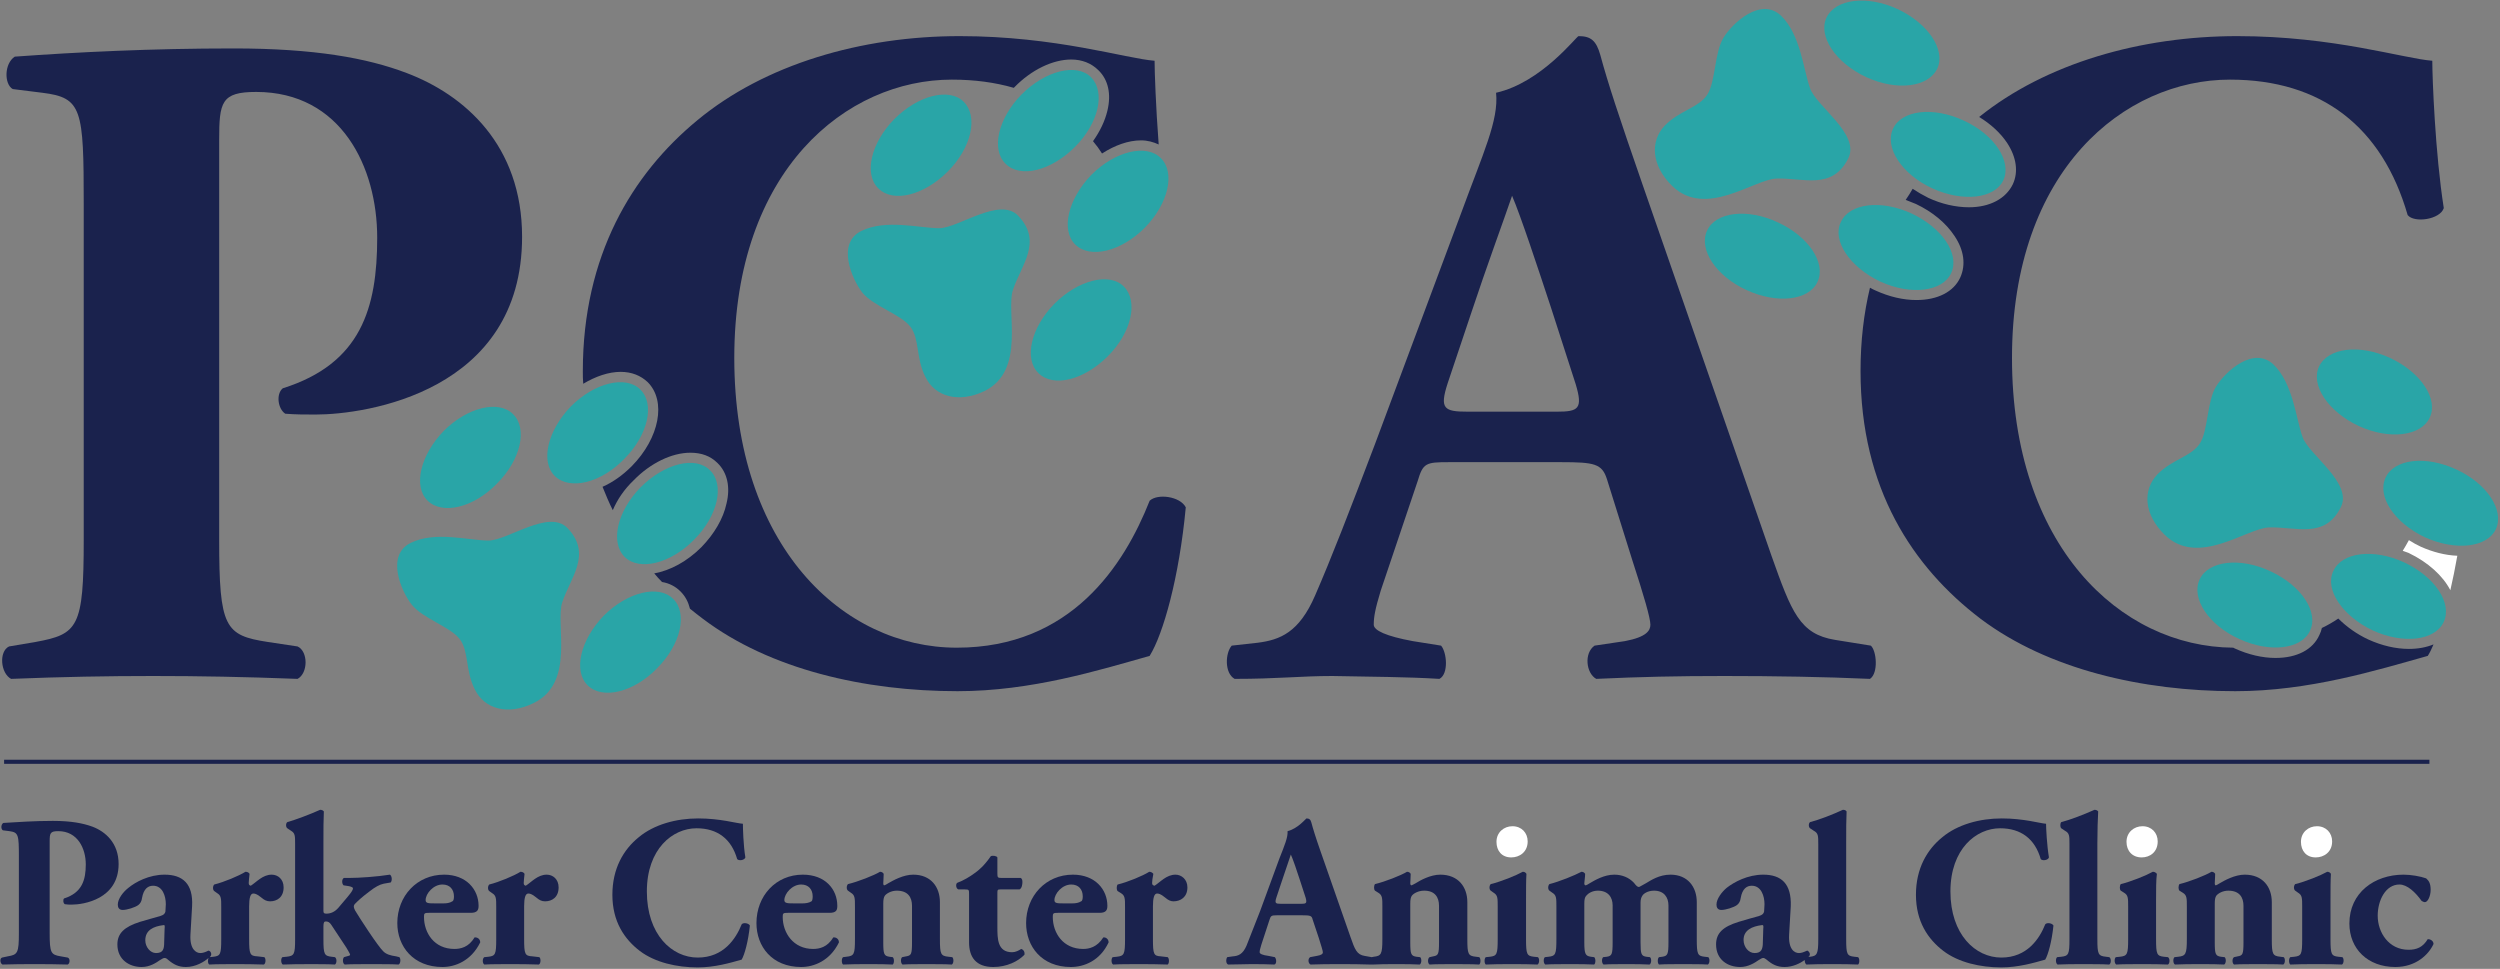 <svg width="2441" height="946" viewBox="0 0 2441 946" fill="none" xmlns="http://www.w3.org/2000/svg">
<rect x="0" y="0" width="2441" height="946" fill="#808080" stroke="none"/>
<g clip-path="url(#clip0_7_56)">
<path d="M4.008 743.806H2372.08" stroke="#1A224D" stroke-width="4" stroke-miterlimit="10"/>
<path d="M997.084 926.551C994.679 928.154 991.473 929.757 988.267 929.757C973.84 929.757 973.84 916.532 973.84 904.91V873.25C973.84 868.842 973.84 868.441 976.645 868.441H995.481C997.885 867.239 998.286 863.231 998.286 861.228C998.286 859.224 997.885 858.021 996.683 857.22H977.848C974.241 857.22 973.84 856.819 973.84 852.812V837.182C973.039 835.579 969.031 835.178 967.428 835.98C961.016 845.197 955.806 849.606 951.798 852.411C946.989 856.018 940.978 859.625 934.566 862.029C932.963 863.231 933.364 867.64 935.768 868.441H942.18C946.188 868.441 946.188 868.842 946.188 873.25V920.139C946.188 934.165 952.6 944.184 969.832 944.184C983.057 944.184 994.279 938.574 1000.29 932.162C1000.69 929.356 999.489 927.352 997.084 926.551Z" fill="#1A224D"/>
<path d="M926.15 934.166C918.536 933.364 917.734 931.761 917.734 916.933V880.865C917.734 866.037 908.918 854.014 891.685 854.014C882.067 854.014 872.048 859.625 867.239 862.43C866.036 863.232 864.033 864.434 863.231 864.434C862.83 864.434 862.43 863.632 862.43 862.43C862.43 861.228 862.83 856.018 862.83 853.213C862.029 851.877 860.827 851.209 859.224 851.209C853.212 854.816 837.983 860.827 827.965 863.232C826.362 864.835 826.362 868.442 827.965 869.644L830.77 871.648C834.777 874.052 834.777 876.857 834.777 885.273V916.933C834.777 931.761 833.976 933.364 826.361 934.166L823.155 934.567C821.552 935.769 821.552 940.578 823.155 941.78C830.77 941.379 839.186 941.379 848.002 941.379C858.422 941.379 864.834 941.379 871.647 941.78C873.25 940.578 873.25 935.769 871.647 934.567L868.441 934.166C863.231 933.364 862.43 931.761 862.43 920.139V882.468C862.43 878.46 862.83 876.056 864.033 874.453C865.636 872.449 870.044 869.644 875.655 869.644C886.475 869.644 890.483 876.056 890.483 884.472V920.139C890.483 931.761 889.681 932.964 884.872 933.765L880.865 934.567C879.261 935.769 879.261 940.578 881.265 941.78C887.277 941.379 895.693 941.379 904.108 941.379C914.127 941.379 922.944 941.379 929.356 941.78C931.36 940.578 931.36 935.769 929.757 934.567L926.15 934.166Z" fill="#1A224D"/>
<path d="M605.945 363.086C616.765 363.086 625.582 366.693 632.395 373.105C650.83 391.54 644.017 427.608 616.765 455.26C607.949 464.077 598.33 470.89 588.312 475.298C591.518 483.313 594.724 490.928 598.33 498.141C602.739 487.722 609.552 477.703 618.769 468.886C635.2 452.054 656.04 442.035 674.074 442.035C684.894 442.035 693.711 445.241 700.524 452.054C710.142 461.272 713.348 475.699 709.34 491.729C706.134 506.557 697.318 521.385 684.894 534.209C670.868 548.236 654.436 557.053 638.807 559.858C641.211 562.797 643.75 565.602 646.421 568.274C653.635 569.476 659.646 572.682 664.455 577.491C669.265 582.3 672.07 587.911 673.673 594.323C677.948 597.796 682.222 601.136 686.497 604.342C751.821 653.635 844.396 674.875 934.967 674.875C1007.1 674.875 1072.83 654.437 1122.52 640.41C1135.75 619.17 1151.38 563.865 1157.79 495.336C1152.18 484.516 1130.14 481.71 1122.52 488.924C1097.67 551.843 1045.98 632.395 934.165 632.395C823.155 632.395 716.955 533.408 716.955 349.46C716.955 165.513 826.762 77.747 929.356 77.747C951.264 77.747 971.436 80.419 989.87 85.762C990.138 85.495 990.405 85.228 990.672 84.96C1007.1 68.129 1027.94 58.11 1045.98 58.11C1056.4 58.11 1065.61 61.717 1072.43 68.529C1082.04 77.747 1085.25 91.773 1081.24 108.204C1078.84 118.223 1074.03 128.242 1067.22 137.86C1070.42 141.601 1073.36 145.608 1076.03 149.883C1088.46 141.868 1101.68 137.059 1114.11 137.059C1120.52 137.059 1126.13 138.662 1131.34 141.067C1128.53 103.796 1127.33 69.732 1127.33 59.312C1099.68 57.308 1031.15 35.267 936.97 35.267C840.789 35.267 746.611 62.919 680.886 117.422C617.166 169.921 569.075 249.672 569.075 362.285C569.075 366.693 569.075 370.7 569.476 374.708C581.499 367.494 594.323 363.086 605.945 363.086Z" fill="#1A224D"/>
<path fill-rule="evenodd" clip-rule="evenodd" d="M276.923 866.438C276.923 876.056 270.511 880.064 263.698 880.064C260.492 880.064 258.088 878.861 255.283 876.457C250.473 872.449 248.47 872.449 247.267 872.449C244.462 872.449 243.26 876.857 243.26 884.873V916.933C243.26 931.761 244.061 933.364 251.275 933.765L258.088 934.567C259.691 935.769 259.691 940.578 257.687 941.78C247.668 941.379 239.252 941.379 229.233 941.379C220.817 941.379 211.199 941.379 204.386 941.78C202.783 940.979 202.783 937.372 203.585 935.368C199.577 938.975 191.161 944.185 181.543 944.185C174.33 944.185 169.52 941.78 163.91 936.971C162.708 935.769 161.505 935.368 160.704 935.368C159.502 935.368 158.299 936.17 156.295 937.372C152.288 940.177 146.277 944.185 138.261 944.185C126.239 944.185 114.617 936.971 114.617 922.143C114.617 911.323 121.43 904.911 136.658 900.101C144.673 897.697 150.685 896.094 156.295 894.491C160.303 893.289 161.105 891.686 161.505 890.082C161.505 887.678 161.906 885.674 161.906 882.869C161.906 874.854 158.7 864.835 149.483 864.835C144.673 864.835 140.265 867.64 138.662 876.857C138.261 880.064 137.059 882.067 135.055 883.67C131.849 886.075 123.834 888.479 119.827 888.479C116.22 888.479 115.017 886.075 115.017 883.27C115.017 877.659 120.227 870.846 125.437 866.839C132.25 861.228 145.475 854.014 160.704 854.014C178.337 854.014 188.757 862.831 187.555 884.873L185.952 912.525C185.15 926.952 191.562 930.559 195.57 930.559C197.974 930.559 200.379 929.757 203.585 928.154C205.589 928.555 206.791 930.96 205.989 932.964C205.722 933.498 205.321 934.032 204.787 934.567L208.394 934.166C215.207 933.364 216.008 931.761 216.008 916.933V885.674C216.008 877.258 216.008 874.453 212.001 872.048L209.195 870.045C207.592 868.842 207.592 865.236 209.195 863.632C218.814 861.228 233.241 855.217 239.653 851.209C241.523 851.209 242.859 851.877 243.661 853.213C243.26 857.22 242.859 860.426 242.859 862.029C242.859 863.633 243.26 864.434 244.863 864.835C250.473 861.228 256.485 854.014 265.301 854.014C271.313 854.014 276.923 858.423 276.923 866.438ZM159.502 903.307C149.883 904.51 141.868 908.117 141.868 918.136C141.868 924.548 146.677 930.559 152.288 930.559C159.101 930.559 160.303 926.952 160.303 920.139L160.704 906.914C161.105 903.708 160.704 902.907 159.502 903.307Z" fill="#1A224D"/>
<path fill-rule="evenodd" clip-rule="evenodd" d="M819.148 920.139C810.331 938.173 794.702 944.184 782.278 944.184C753.824 944.184 738.596 924.146 738.596 901.303C738.596 874.853 757.431 854.014 783.881 854.014C805.923 854.014 817.545 868.441 817.545 884.471C817.545 888.479 816.743 891.284 809.931 891.284H769.454C764.645 891.284 764.244 891.685 764.244 895.292C764.244 910.921 774.664 926.551 793.9 926.551C799.912 926.551 807.927 924.948 813.537 915.329C815.942 914.929 819.148 916.532 819.148 920.139ZM765.847 878.861C765.847 882.067 769.053 882.067 775.866 882.067H783.481C786.286 882.067 789.893 881.666 792.297 880.063C793.099 879.662 793.499 877.658 793.499 875.254C793.499 868.441 789.492 863.632 782.278 863.632C773.462 863.632 765.847 872.448 765.847 878.861Z" fill="#1A224D"/>
<path d="M2363.67 533.809C2359.66 531.938 2355.79 529.801 2352.04 527.396C2350.17 530.87 2348.17 534.343 2346.03 537.816C2348.04 538.618 2349.64 539.018 2351.64 539.82C2370.88 549.037 2385.31 562.262 2392.52 576.289C2394.93 565.869 2397.2 554.648 2399.33 542.625C2387.71 542.224 2375.29 539.018 2363.67 533.809Z" fill="white"/>
<path d="M533.809 854.014C524.992 854.014 518.981 861.228 513.37 864.835C511.767 864.434 511.366 863.633 511.366 862.029C511.366 860.426 511.767 857.22 512.168 853.213C511.366 851.877 510.03 851.209 508.16 851.209C501.748 855.217 487.321 861.228 477.703 863.632C476.1 865.236 476.1 868.842 477.703 870.045L480.508 872.048C484.515 874.453 484.515 877.258 484.515 885.674V916.933C484.515 931.761 483.714 933.364 476.901 934.166L472.893 934.567C470.89 935.769 470.89 940.578 472.893 941.78C479.706 941.379 489.325 941.379 497.74 941.379C507.759 941.379 516.175 941.379 526.194 941.78C528.198 940.578 528.198 935.769 526.595 934.567L519.782 933.765C512.568 933.364 511.767 931.761 511.767 916.933V884.873C511.767 876.857 512.969 872.449 515.774 872.449C516.977 872.449 518.981 872.449 523.79 876.457C526.595 878.861 529 880.064 532.206 880.064C539.018 880.064 545.431 876.056 545.431 866.438C545.431 858.423 539.82 854.014 533.809 854.014Z" fill="#1A224D"/>
<path d="M90.17 807.125C81.354 803.919 69.732 801.515 51.698 801.515C33.263 801.515 16.832 802.717 3.206 803.518C0.801 805.121 0.801 809.53 2.805 810.732L9.217 811.534C18.034 812.736 18.435 815.14 18.435 836.381V910.921C18.435 930.559 17.233 932.162 7.614 933.765L2.004 934.967C-0.401 935.768 -0 940.577 2.404 941.78C13.626 941.379 23.645 941.379 33.663 941.379C44.083 941.379 54.102 941.379 66.125 941.78C68.529 940.577 68.529 935.768 66.125 934.967L59.312 933.765C49.694 932.162 48.492 930.559 48.492 910.921V821.953C48.492 813.537 48.892 811.534 56.907 811.534C75.743 811.534 83.758 828.365 83.758 843.995C83.758 859.224 80.151 871.647 62.518 877.258C61.316 878.46 61.717 882.067 63.32 882.868C65.724 883.269 67.728 883.269 70.132 883.269C81.354 883.269 115.819 878.059 115.819 843.594C115.819 823.156 102.995 811.934 90.17 807.125Z" fill="#1A224D"/>
<path fill-rule="evenodd" clip-rule="evenodd" d="M468.886 920.139C460.069 938.173 444.44 944.184 432.016 944.184C403.563 944.184 387.933 924.146 387.933 901.303C387.933 874.853 407.169 854.014 433.619 854.014C455.26 854.014 467.283 868.441 467.283 884.471C467.283 888.479 466.081 891.284 459.669 891.284H419.192C414.383 891.284 413.982 891.685 413.982 895.292C413.982 910.921 424.001 926.551 443.638 926.551C449.65 926.551 457.665 924.948 463.275 915.329C465.68 914.929 468.886 916.532 468.886 920.139ZM415.585 878.861C415.585 882.067 418.391 882.067 425.204 882.067H433.219C436.024 882.067 439.23 881.666 441.635 880.063C442.837 879.662 443.238 877.658 443.238 875.254C443.238 868.441 439.23 863.632 432.016 863.632C423.2 863.632 415.585 872.448 415.585 878.861Z" fill="#1A224D"/>
<path d="M724.168 902.506C718.558 916.532 706.535 934.967 681.287 934.967C656.04 934.967 631.593 912.525 631.593 870.445C631.593 828.766 656.841 808.729 680.085 808.729C700.524 808.729 714.149 819.148 719.76 838.785C721.363 840.789 726.974 839.988 727.775 837.182C725.771 825.16 725.371 808.328 725.371 804.32C718.958 803.919 703.329 799.11 681.688 799.11C660.047 799.11 638.406 805.122 623.578 817.545C608.75 829.568 597.93 848.003 597.93 873.651C597.93 899.7 609.552 916.933 624.78 928.555C639.608 939.776 660.849 944.585 681.287 944.585C697.718 944.585 712.947 940.177 724.168 936.971C726.974 932.162 730.58 919.338 732.183 903.708C730.981 901.304 725.771 900.502 724.168 902.506Z" fill="#1A224D"/>
<path fill-rule="evenodd" clip-rule="evenodd" d="M1082.45 920.139C1074.03 938.173 1058.4 944.184 1045.58 944.184C1017.12 944.184 1001.89 924.146 1001.89 901.303C1001.89 874.853 1021.13 854.014 1047.58 854.014C1069.22 854.014 1081.24 868.441 1081.24 884.471C1081.24 888.479 1080.04 891.284 1073.63 891.284H1033.15C1028.34 891.284 1027.94 891.685 1027.94 895.292C1027.94 910.921 1037.96 926.551 1057.6 926.551C1063.21 926.551 1071.22 924.948 1077.24 915.329C1079.24 914.929 1082.45 916.532 1082.45 920.139ZM1029.55 878.861C1029.55 882.067 1032.35 882.067 1039.16 882.067H1046.78C1049.98 882.067 1053.19 881.666 1055.6 880.063C1056.8 879.662 1057.2 877.658 1057.2 875.254C1057.2 868.441 1053.19 863.632 1045.98 863.632C1037.16 863.632 1029.55 872.448 1029.55 878.861Z" fill="#1A224D"/>
<path d="M10.82 662.852C60.514 660.849 104.999 660.047 149.483 660.047C193.566 660.047 238.851 660.849 290.549 662.852C300.969 657.242 300.969 636.002 290.549 631.193L261.294 626.784C219.615 620.372 214.005 612.758 214.005 526.996V136.658C214.005 99.788 216.008 89.769 250.073 89.769C333.43 89.769 368.296 163.509 368.296 232.038C368.296 300.568 352.667 355.071 276.122 379.116C269.309 384.727 271.313 399.154 278.526 403.963C288.946 404.765 297.362 404.765 308.183 404.765C357.075 404.765 509.763 382.723 509.763 231.237C509.763 141.467 453.257 92.575 397.151 71.335C358.277 56.507 306.579 47.289 228.031 47.289C147.479 47.289 75.343 50.896 14.427 55.304C4.008 62.117 4.008 82.155 12.424 86.964L41.278 90.571C80.152 95.38 81.755 106.2 81.755 199.577V526.996C81.755 612.758 76.144 619.17 34.866 626.784L8.817 631.193C-1.202 636.002 0.401 657.242 10.82 662.852Z" fill="#1A224D"/>
<path d="M386.731 933.765C381.12 932.963 377.112 931.761 374.307 928.956C369.097 924.147 350.662 895.693 346.655 888.88C345.853 887.277 345.453 886.075 345.453 885.273C345.453 884.872 345.453 883.67 346.655 882.468C349.46 879.662 352.666 876.456 360.681 870.445C366.292 866.037 370.7 863.632 374.708 862.831L381.521 861.628C383.124 859.625 382.723 855.216 380.719 854.014C368.296 856.018 350.662 857.22 341.044 857.22H335.834C333.831 858.022 333.43 862.43 335.434 864.434L340.643 865.235C342.647 865.636 344.651 866.437 344.651 867.239C344.651 868.842 343.449 870.846 339.441 875.655L330.625 886.075C326.617 890.884 322.209 892.086 318.602 892.086C316.197 892.086 315.797 891.284 315.797 889.281V823.156C315.797 809.53 315.797 800.713 316.197 792.297C315.396 791.095 313.793 790.694 312.59 790.694C301.77 795.503 288.946 800.313 280.53 802.717C278.927 803.919 278.927 807.526 280.53 808.728L284.137 811.133C288.144 813.537 288.144 815.942 288.144 824.358V916.933C288.144 931.761 287.343 933.364 279.728 934.165L275.721 934.566C274.118 935.768 274.118 940.578 276.122 941.78C283.335 941.513 291.885 941.379 301.77 941.379C311.388 941.379 320.205 941.379 327.018 941.78C329.022 940.578 329.022 935.768 327.018 934.566L323.812 934.165C316.598 933.364 315.797 931.761 315.797 916.933V904.509C315.797 900.502 316.598 899.7 318.201 899.7C320.205 899.7 321.808 900.502 323.411 902.906L338.239 925.349C339.842 928.154 341.846 931.36 341.846 932.162C341.846 932.963 340.643 933.364 338.64 933.765L335.834 934.566C334.231 936.57 334.632 940.978 336.636 941.78C342.647 941.379 350.262 941.379 362.685 941.379C374.708 941.379 382.723 941.379 389.135 941.78C391.139 940.978 391.54 936.169 389.937 934.566L386.731 933.765Z" fill="#1A224D"/>
<path d="M2112.79 934.166C2105.98 933.364 2105.18 931.761 2105.18 916.933V878.06C2105.18 868.842 2105.18 859.224 2105.98 853.213C2104.91 851.877 2103.58 851.209 2101.97 851.209C2095.56 854.816 2080.73 860.827 2070.71 863.232C2069.51 864.835 2069.51 868.442 2070.71 869.644L2073.92 871.648C2077.93 874.052 2077.93 876.857 2077.93 885.273V916.933C2077.93 931.761 2077.13 933.364 2069.91 934.166L2065.9 934.567C2064.3 935.769 2064.3 940.578 2066.3 941.78C2073.12 941.379 2081.93 941.379 2091.55 941.379C2101.17 941.379 2109.19 941.379 2116.8 941.78C2118.8 940.578 2118.8 935.769 2116.8 934.567L2112.79 934.166Z" fill="#1A224D"/>
<path d="M2056.29 934.165C2048.67 933.364 2047.87 931.761 2047.87 916.933V823.156C2047.87 809.53 2048.27 800.713 2048.67 792.297C2047.87 791.095 2046.27 790.694 2045.06 790.694C2034.24 795.503 2021.82 800.313 2012.6 802.717C2011.4 803.919 2011.4 807.526 2012.6 808.728L2016.21 811.133C2020.62 813.537 2020.62 815.942 2020.62 824.358V916.933C2020.62 931.761 2019.82 933.364 2012.6 934.165L2008.6 934.566C2006.99 935.768 2006.99 940.578 2009 941.78C2016.21 941.379 2025.03 941.379 2034.24 941.379C2043.86 941.379 2052.68 941.379 2059.49 941.78C2061.5 940.578 2061.5 935.768 2059.49 934.566L2056.29 934.165Z" fill="#1A224D"/>
<path d="M2246.65 821.953C2246.65 830.77 2251.86 837.182 2261.07 837.182C2269.09 837.182 2277.1 831.972 2277.1 821.553C2277.1 813.137 2271.09 806.725 2262.28 806.725C2253.86 806.725 2246.65 812.736 2246.65 821.953Z" fill="white"/>
<path d="M2076.32 821.953C2076.32 830.77 2081.93 837.182 2091.15 837.182C2099.17 837.182 2106.78 831.972 2106.78 821.553C2106.78 813.137 2100.77 806.725 2091.95 806.725C2083.54 806.725 2076.32 812.736 2076.32 821.953Z" fill="white"/>
<path d="M1996.97 902.506C1991.36 916.532 1979.34 934.967 1954.09 934.967C1928.84 934.967 1904.4 912.525 1904.4 870.445C1904.4 828.766 1929.65 808.729 1952.89 808.729C1973.33 808.729 1986.95 819.148 1992.57 838.785C1994.17 840.789 1999.78 839.988 2000.58 837.182C1998.58 825.16 1997.77 808.328 1997.77 804.32C1991.76 803.919 1976.13 799.11 1954.49 799.11C1932.85 799.11 1911.21 805.122 1896.38 817.545C1881.56 829.568 1870.73 848.003 1870.73 873.651C1870.73 899.7 1882.36 916.933 1897.59 928.555C1912.41 939.776 1933.65 944.585 1954.09 944.585C1970.52 944.585 1985.75 940.177 1996.97 936.971C1999.78 932.162 2003.39 919.338 2004.99 903.708C2003.79 901.304 1998.58 900.502 1996.97 902.506Z" fill="#1A224D"/>
<path d="M2226.61 934.166C2218.99 933.364 2218.19 931.761 2218.19 916.933V880.865C2218.19 866.037 2209.38 854.014 2191.74 854.014C2182.12 854.014 2172.1 859.625 2167.3 862.43C2166.09 863.232 2164.09 864.434 2163.29 864.434C2162.89 864.434 2162.49 863.632 2162.49 862.43C2162.49 861.228 2162.89 856.018 2162.89 853.213C2162.09 851.877 2160.88 851.209 2159.28 851.209C2153.27 854.816 2138.04 860.827 2128.02 863.232C2126.82 864.835 2126.82 868.442 2128.02 869.644L2131.23 871.648C2135.24 874.052 2135.24 876.857 2135.24 885.273V916.933C2135.24 931.761 2134.03 933.364 2126.82 934.166L2123.21 934.567C2121.61 935.769 2121.61 940.578 2123.61 941.78C2130.83 941.379 2139.64 941.379 2148.46 941.379C2158.48 941.379 2165.29 941.379 2171.7 941.78C2173.71 940.578 2173.71 935.769 2172.1 934.567L2168.5 934.166C2163.29 933.364 2162.49 931.761 2162.49 920.139V882.468C2162.49 878.46 2162.89 876.056 2164.09 874.453C2165.69 872.449 2170.1 869.644 2175.71 869.644C2186.53 869.644 2190.54 876.056 2190.54 884.472V920.139C2190.54 931.761 2189.74 932.964 2184.93 933.765L2181.32 934.567C2179.32 935.769 2179.32 940.578 2181.32 941.78C2187.33 941.379 2195.75 941.379 2204.17 941.379C2214.18 941.379 2223 941.379 2229.41 941.78C2231.42 940.578 2231.42 935.769 2229.81 934.567L2226.61 934.166Z" fill="#1A224D"/>
<path d="M2370.48 916.933C2365.67 924.948 2359.66 927.352 2351.64 927.352C2332.41 927.352 2321.59 910.52 2321.59 894.089C2321.59 879.261 2329.2 863.632 2342.83 863.632C2350.44 863.632 2358.46 871.246 2364.47 879.662C2364.87 880.063 2366.87 880.864 2367.67 880.864C2370.48 880.864 2373.29 874.853 2373.29 868.842C2373.29 862.83 2371.68 860.025 2368.88 857.62C2363.27 855.617 2354.05 854.014 2346.84 854.014C2318.38 854.014 2293.94 871.647 2293.94 901.704C2293.94 926.551 2311.97 944.184 2338.82 944.184C2358.86 944.184 2371.28 932.161 2376.09 921.742C2376.09 918.536 2372.88 916.933 2370.48 916.933Z" fill="#1A224D"/>
<path d="M2283.11 934.166C2276.3 933.364 2275.5 931.761 2275.5 916.933V878.06C2275.5 868.842 2275.5 859.224 2275.9 853.213C2275.1 851.877 2273.9 851.209 2272.29 851.209C2265.88 854.816 2251.05 860.827 2241.04 863.232C2239.43 864.835 2239.43 868.442 2241.04 869.644L2243.84 871.648C2247.85 874.052 2247.85 876.857 2247.85 885.273V916.933C2247.85 931.761 2247.05 933.364 2240.23 934.166L2236.23 934.567C2234.62 935.769 2234.62 940.578 2236.23 941.78C2243.44 941.379 2252.26 941.379 2261.47 941.379C2271.49 941.379 2279.51 941.379 2286.72 941.78C2288.73 940.578 2288.73 935.769 2287.12 934.567L2283.11 934.166Z" fill="#1A224D"/>
<path fill-rule="evenodd" clip-rule="evenodd" d="M1444.33 934.566C1445.93 935.769 1445.93 940.578 1444.33 941.78C1437.52 941.379 1428.7 941.379 1418.68 941.379C1410.27 941.379 1401.85 941.379 1395.84 941.78C1393.83 940.578 1393.83 935.769 1395.84 934.566L1399.44 933.765C1404.25 932.963 1405.06 931.761 1405.06 920.139V884.472C1405.06 876.056 1401.05 869.644 1390.63 869.644C1384.62 869.644 1380.21 872.449 1378.61 874.453C1377.4 876.056 1377 878.46 1377 882.468V920.139C1377 931.761 1377.8 933.364 1383.01 934.166L1386.62 934.566C1388.22 935.769 1388.22 940.578 1386.22 941.78C1379.81 941.379 1372.99 941.379 1362.98 941.379C1354.96 941.379 1347.35 941.379 1340.53 941.78C1340.53 941.78 1340.4 941.78 1340.13 941.78C1339.87 941.78 1339.46 941.78 1338.93 941.78C1338.66 941.78 1338.4 941.78 1338.13 941.78C1328.51 941.379 1318.09 941.379 1308.07 941.379C1297.25 941.379 1289.24 941.379 1279.62 941.78C1277.21 940.578 1276.81 936.169 1279.22 934.566L1285.63 933.364C1290.44 932.563 1291.64 931.36 1291.64 929.757C1291.64 928.555 1290.04 923.345 1287.63 915.731L1281.62 897.697C1280.82 894.09 1279.22 893.689 1271.6 893.689H1246.76C1241.55 893.689 1240.74 894.09 1239.54 898.097L1231.53 922.544C1230.33 926.551 1229.92 928.154 1229.92 929.757C1229.92 931.36 1232.73 932.563 1238.74 933.364L1244.75 934.566C1246.36 936.169 1246.76 940.978 1244.35 941.78C1237.14 941.379 1229.52 941.379 1220.71 941.379C1213.49 941.379 1208.68 941.78 1199.07 941.78C1196.66 940.578 1197.06 936.169 1198.26 934.566L1203.88 933.765C1209.09 933.364 1213.49 931.761 1217.1 923.345C1220.31 914.929 1224.31 904.91 1230.33 889.682L1249.16 838.385C1254.37 825.16 1257.58 817.545 1257.18 811.534C1267.19 809.129 1275.21 799.11 1275.61 799.11C1278.02 799.11 1279.62 799.912 1280.42 803.118C1282.02 809.129 1284.43 817.144 1289.64 831.973L1318.49 914.528C1322.9 927.353 1324.9 932.162 1332.52 933.364L1339.33 934.566L1341.34 934.166C1348.55 933.364 1349.75 931.761 1349.75 916.933V885.273C1349.75 876.857 1349.75 874.052 1345.74 871.647L1342.54 869.644C1341.33 868.441 1341.33 864.835 1342.54 863.232C1352.56 860.827 1367.78 854.816 1373.8 851.209C1375.4 851.209 1376.6 851.877 1377.4 853.213C1377.4 856.018 1377 861.228 1377 862.43C1377 863.632 1377.4 864.434 1378.2 864.434C1378.61 864.434 1380.61 863.232 1382.21 862.43C1386.62 859.625 1396.64 854.014 1406.26 854.014C1423.89 854.014 1432.71 866.037 1432.71 880.865V916.933C1432.71 931.761 1433.51 933.364 1441.12 934.166L1444.33 934.566ZM1274.81 876.457L1269.2 859.224C1266.39 850.407 1262.39 838.785 1260.38 834.377C1258.78 839.186 1254.77 850.808 1251.57 860.426L1246.36 876.056C1244.35 882.067 1245.55 882.468 1250.76 882.468H1270.4C1275.21 882.468 1276.41 882.067 1274.81 876.457Z" fill="#1A224D"/>
<path d="M1461.16 821.953C1461.16 830.77 1466.37 837.182 1475.59 837.182C1483.6 837.182 1491.62 831.972 1491.62 821.553C1491.62 813.137 1485.61 806.725 1476.79 806.725C1468.37 806.725 1461.16 812.736 1461.16 821.953Z" fill="white"/>
<path d="M1147.77 854.014C1138.95 854.014 1132.94 861.228 1127.33 864.835C1125.33 864.434 1124.93 863.633 1124.93 862.029C1124.93 860.426 1125.33 857.22 1126.13 853.213C1125.06 851.877 1123.72 851.209 1122.12 851.209C1115.71 855.217 1101.28 861.228 1091.26 863.632C1090.06 865.236 1090.06 868.842 1091.26 870.045L1094.47 872.048C1098.48 874.453 1098.48 877.258 1098.48 885.674V916.933C1098.48 931.761 1097.67 933.364 1090.46 934.166L1086.45 934.567C1084.85 935.769 1084.85 940.578 1086.85 941.78C1093.67 941.379 1102.88 941.379 1111.7 941.379C1121.32 941.379 1130.14 941.379 1140.15 941.78C1141.76 940.578 1141.76 935.769 1140.15 934.567L1133.34 933.765C1126.53 933.364 1125.73 931.761 1125.73 916.933V884.873C1125.73 876.857 1126.93 872.449 1129.73 872.449C1130.94 872.449 1132.94 872.449 1137.75 876.457C1140.56 878.861 1142.96 880.064 1145.77 880.064C1152.58 880.064 1159.39 876.056 1159.39 866.438C1159.39 858.423 1153.38 854.014 1147.77 854.014Z" fill="#1A224D"/>
<path fill-rule="evenodd" clip-rule="evenodd" d="M1300.86 660.047C1269.6 660.047 1247.96 662.853 1205.48 662.853C1195.46 657.242 1196.26 637.605 1202.67 630.391L1227.92 627.586C1249.96 624.781 1268.4 617.567 1284.03 581.499C1300.06 544.629 1317.29 500.145 1342.54 433.619L1426.7 207.993C1447.94 149.883 1463.57 117.422 1460.76 90.571C1505.24 80.552 1539.31 35.267 1541.31 35.267C1553.34 35.267 1558.55 39.675 1562.55 53.701C1569.77 80.552 1580.99 114.617 1603.83 180.341L1729.67 542.625C1749.31 597.93 1757.32 619.17 1791.79 624.781L1826.65 630.391C1832.26 635.2 1834.27 657.242 1825.85 662.853C1781.37 660.849 1731.67 660.047 1683.58 660.047C1637.49 660.047 1601.43 660.849 1558.55 662.853C1548.53 657.242 1546.52 637.605 1556.94 630.391L1586.6 625.983C1607.84 621.975 1611.45 615.563 1611.45 609.953C1611.45 603.54 1605.03 581.499 1593.81 547.034L1568.96 467.684C1564.16 452.856 1556.94 451.253 1524.48 451.253H1414.67C1392.23 451.253 1389.43 452.054 1384.22 469.688L1348.15 576.69C1342.54 595.125 1341.33 602.739 1341.33 609.953C1341.33 615.563 1353.36 621.174 1379.41 625.983L1407.06 630.391C1412.67 636.803 1414.67 658.043 1405.46 662.853C1372.99 660.849 1339.73 660.849 1300.86 660.047ZM1433.11 401.96H1520.07C1541.31 401.96 1545.72 399.154 1538.51 375.109L1514.46 300.568C1501.24 260.492 1484.81 210.798 1476.39 191.161C1469.18 212.401 1450.74 262.496 1436.71 304.976L1413.47 374.307C1405.46 399.154 1409.86 401.96 1433.11 401.96Z" fill="#1A224D"/>
<path fill-rule="evenodd" clip-rule="evenodd" d="M1814.23 934.566C1815.83 935.768 1815.83 940.578 1814.23 941.78C1807.02 941.379 1798.2 941.379 1788.98 941.379C1779.76 941.379 1770.95 941.379 1763.73 941.78C1762.53 940.978 1762.13 938.974 1762.13 937.371C1757.72 940.578 1750.51 944.184 1742.49 944.184C1735.28 944.184 1730.47 941.78 1724.86 936.971C1723.26 935.768 1722.46 935.368 1721.65 935.368C1720.45 935.368 1719.25 936.169 1717.25 937.371C1713.24 940.177 1706.83 944.184 1699.21 944.184C1686.79 944.184 1675.57 936.971 1675.57 922.143C1675.57 911.322 1681.98 904.91 1697.61 900.101C1705.62 897.697 1711.23 896.093 1717.25 894.49C1721.25 893.288 1722.05 891.685 1722.46 890.082C1722.46 887.678 1722.86 885.674 1722.86 882.869C1722.86 874.853 1719.65 864.834 1710.43 864.834C1705.62 864.834 1701.22 867.64 1699.61 876.857C1699.21 880.063 1698.01 882.067 1696.01 883.67C1692.8 886.075 1684.78 888.479 1680.78 888.479C1677.17 888.479 1675.97 886.075 1675.97 883.269C1675.97 877.659 1681.18 870.846 1685.99 866.838C1693.2 861.228 1706.43 854.014 1721.65 854.014C1739.29 854.014 1749.31 862.831 1748.5 884.872L1746.9 912.525C1746.1 926.952 1752.11 930.559 1756.52 930.559C1758.92 930.559 1760.93 929.757 1764.53 928.154C1766.14 928.555 1767.74 930.959 1766.94 932.963C1766.67 933.23 1766.27 933.631 1765.74 934.165H1767.34C1774.15 933.364 1775.36 931.761 1775.36 916.933V824.358C1775.36 815.942 1775.36 813.537 1770.95 811.133L1767.34 808.728C1765.74 807.526 1765.74 803.919 1767.34 802.717C1776.56 800.313 1788.98 795.503 1799.4 790.694C1801 790.694 1802.21 791.095 1803.01 792.297C1802.61 800.713 1802.61 809.53 1802.61 823.156V916.933C1802.61 931.761 1803.41 933.364 1810.62 934.165L1814.23 934.566ZM1720.05 903.307C1710.83 904.509 1702.42 908.116 1702.42 917.734C1702.42 924.547 1707.23 930.559 1713.24 930.559C1719.65 930.559 1721.25 926.952 1721.25 920.139L1721.65 906.914C1722.05 903.708 1721.65 902.906 1720.05 903.307Z" fill="#1A224D"/>
<path d="M2182.52 674.875C2254.66 674.875 2320.38 654.437 2370.48 640.41C2372.35 637.471 2374.22 633.731 2376.09 629.189C2369.28 631.994 2361.26 633.597 2352.04 633.597C2339.22 633.597 2325.59 630.391 2312.37 624.38C2301.15 619.17 2291.13 611.956 2283.11 603.941C2278.04 607.414 2272.69 610.487 2267.08 613.159C2266.55 615.563 2265.75 617.834 2264.68 619.971C2258.27 634.399 2242.64 642.414 2221.8 642.414C2208.97 642.414 2195.35 639.208 2182.12 633.196C2181.59 632.929 2181.05 632.662 2180.52 632.395C2069.91 631.593 1964.51 532.606 1964.51 349.46C1964.51 165.513 2074.72 77.747 2177.31 77.747C2266.68 77.747 2326 123.834 2350.84 209.997C2357.25 218.012 2382.5 214.405 2386.11 203.184C2377.69 149.883 2374.89 75.743 2374.89 59.312C2347.24 57.308 2278.71 35.267 2184.53 35.267C2090.35 35.267 1997.78 61.717 1932.45 114.216C1943.67 121.029 1953.29 129.845 1959.7 139.464C1968.92 153.49 1970.92 167.917 1965.31 179.94C1958.5 193.967 1942.87 202.382 1922.43 202.382C1909.61 202.382 1895.58 199.176 1882.76 193.165C1877.41 190.493 1872.34 187.554 1867.53 184.348C1865.39 188.089 1863.12 191.696 1860.72 195.169C1864.19 196.505 1867.53 197.84 1870.74 199.176C1886.77 206.791 1899.99 217.611 1908.41 230.435C1917.62 244.061 1919.63 258.488 1914.02 270.912C1907.6 284.938 1891.98 292.954 1871.14 292.954C1858.31 292.954 1844.69 289.748 1831.46 283.736C1829.59 282.935 1827.72 282 1825.85 280.931C1819.84 305.778 1816.63 333.029 1816.63 362.285C1816.63 476.901 1867.53 553.847 1934.05 604.342C1999.78 653.635 2091.95 674.875 2182.52 674.875Z" fill="#1A224D"/>
<path d="M1497.63 934.166C1490.82 933.364 1490.02 931.761 1490.02 916.933V878.06C1490.02 868.842 1490.02 859.224 1490.42 853.213C1489.62 851.877 1488.41 851.209 1486.81 851.209C1480.4 854.816 1465.57 860.827 1455.55 863.232C1453.95 864.835 1453.95 868.442 1455.55 869.644L1458.36 871.648C1462.36 874.052 1462.36 876.857 1462.36 885.273V916.933C1462.36 931.761 1461.56 933.364 1454.75 934.166L1450.74 934.567C1449.14 935.769 1449.14 940.578 1450.74 941.78C1457.96 941.379 1466.77 941.379 1475.99 941.379C1486.01 941.379 1494.02 941.379 1501.24 941.78C1503.24 940.578 1503.24 935.769 1501.64 934.567L1497.63 934.166Z" fill="#1A224D"/>
<path d="M1664.35 934.166C1657.53 933.364 1656.73 931.761 1656.73 916.933V880.865C1656.73 866.037 1647.91 854.014 1631.08 854.014C1619.86 854.014 1611.85 859.625 1607.04 862.43C1603.03 864.434 1601.03 866.037 1600.22 866.037C1599.02 866.037 1597.82 865.236 1595.42 862.029C1590.61 856.82 1583.79 854.014 1576.18 854.014C1566.16 854.014 1556.94 859.625 1552.13 862.43C1550.93 863.232 1548.93 864.434 1548.13 864.434C1547.32 864.434 1546.92 863.632 1546.92 862.43C1546.92 861.228 1547.73 856.018 1547.73 853.213C1546.92 851.877 1545.72 851.209 1544.12 851.209C1537.31 854.816 1522.48 860.827 1512.86 863.232C1511.26 864.835 1511.26 868.442 1512.86 869.644L1515.66 871.648C1519.67 874.052 1519.67 876.857 1519.67 885.273V916.933C1519.67 931.761 1518.87 933.364 1512.06 934.166L1508.45 934.567C1506.85 935.769 1506.85 940.578 1508.85 941.78C1515.26 941.379 1523.68 941.379 1532.9 941.379C1542.92 941.379 1549.73 941.379 1556.54 941.78C1558.14 940.578 1558.14 935.769 1556.54 934.567L1553.34 934.166C1548.13 933.364 1546.92 931.761 1546.92 920.139V882.468C1546.92 878.46 1547.32 876.056 1548.93 874.453C1550.53 872.449 1554.54 869.644 1560.15 869.644C1570.17 869.644 1574.58 876.056 1574.58 884.071V920.139C1574.58 931.761 1573.77 933.364 1568.97 934.166L1565.36 934.567C1563.76 935.769 1563.76 940.578 1565.76 941.78C1570.97 941.379 1579.38 941.379 1587.8 941.379C1597.42 941.379 1604.23 941.379 1610.64 941.78C1612.65 940.578 1612.65 935.769 1611.04 934.567L1607.44 934.166C1602.63 933.364 1601.83 931.761 1601.83 920.139V881.266C1601.83 878.06 1602.63 876.056 1603.43 874.854C1604.63 872.449 1609.04 869.644 1615.05 869.644C1624.67 869.644 1629.08 876.056 1629.08 884.071V920.139C1629.08 931.761 1628.28 933.364 1623.07 934.166L1619.86 934.567C1618.26 935.769 1618.26 940.578 1619.86 941.78C1625.47 941.379 1634.69 941.379 1643.11 941.379C1653.12 941.379 1661.14 941.379 1667.55 941.78C1669.56 940.578 1669.56 935.769 1667.95 934.567L1664.35 934.166Z" fill="#1A224D"/>
<path d="M554.247 515.774C578.293 541.022 557.053 563.865 549.038 587.911C541.824 609.151 562.263 666.459 520.985 686.497C495.737 698.921 472.894 692.108 463.676 673.272C454.058 654.436 458.066 636.002 448.848 623.979C439.631 611.956 412.78 603.941 401.96 590.315C391.54 577.09 376.712 542.224 400.757 530.202C424.803 518.179 458.066 527.797 476.901 527.797C495.737 527.797 536.213 496.538 554.247 515.774Z" fill="#29A5A7"/>
<path d="M433.219 420.795C410.375 444.44 403.162 474.897 417.589 488.924C432.016 502.95 462.474 495.737 485.317 472.092C508.561 448.848 515.374 418.39 500.947 404.364C486.92 390.337 456.463 397.551 433.219 420.795Z" fill="#29A5A7"/>
<path d="M557.454 396.75C534.61 420.395 527.397 450.852 541.824 464.879C556.251 478.905 586.709 471.692 609.552 448.047C632.796 424.803 639.609 394.345 625.181 380.319C611.155 366.292 580.697 373.506 557.454 396.75Z" fill="#29A5A7"/>
<path d="M625.582 475.699C602.739 498.943 595.526 529.401 609.953 543.828C624.38 557.855 654.838 550.24 677.681 526.996C700.925 503.752 707.738 473.295 693.31 459.268C679.284 444.841 648.826 452.455 625.582 475.699Z" fill="#29A5A7"/>
<path d="M589.514 601.136C566.671 624.78 559.457 655.238 573.884 669.264C588.312 683.291 618.769 676.077 641.613 652.433C664.856 629.189 671.669 598.731 657.242 584.705C643.216 570.678 612.758 577.892 589.514 601.136Z" fill="#29A5A7"/>
<path d="M994.279 210.799C1018.32 236.047 997.084 258.89 989.069 282.935C981.856 304.175 1002.29 361.884 961.016 381.922C935.769 393.945 912.925 387.132 903.708 368.296C894.09 349.862 898.097 331.026 888.88 319.003C879.663 306.981 852.812 298.965 841.991 285.74C831.572 272.115 816.744 237.65 840.789 225.627C864.835 213.604 898.097 222.822 916.933 222.822C935.769 222.822 976.245 191.562 994.279 210.799Z" fill="#29A5A7"/>
<path d="M873.25 116.22C850.407 139.464 843.194 169.921 857.621 183.948C872.048 198.375 902.105 190.761 925.349 167.517C948.593 144.273 955.406 113.815 940.978 99.388C926.952 85.361 896.494 92.976 873.25 116.22Z" fill="#29A5A7"/>
<path d="M997.485 92.174C974.642 115.418 967.428 145.875 981.856 159.902C996.283 174.329 1026.34 166.715 1049.58 143.471C1072.83 120.227 1079.64 89.769 1065.21 75.342C1051.19 61.315 1020.73 68.93 997.485 92.174Z" fill="#29A5A7"/>
<path d="M1065.61 170.723C1042.77 194.367 1035.56 224.825 1049.98 238.851C1064.41 252.878 1094.47 245.664 1117.71 222.42C1140.96 198.776 1147.77 168.318 1133.34 154.292C1119.32 140.265 1088.86 147.479 1065.61 170.723Z" fill="#29A5A7"/>
<path d="M1029.55 296.56C1006.7 319.804 999.489 350.262 1013.92 364.288C1028.34 378.716 1058.4 371.101 1081.64 347.857C1104.89 324.614 1111.7 294.156 1097.27 279.729C1083.25 265.702 1052.79 273.317 1029.55 296.56Z" fill="#29A5A7"/>
<path d="M1804.61 154.692C1788.98 185.952 1760.53 173.528 1734.88 174.33C1712.84 174.73 1665.55 213.604 1632.69 181.543C1612.25 161.505 1611.04 137.861 1625.47 122.632C1639.9 107.804 1659.14 104.999 1667.15 92.174C1675.17 79.35 1673.96 51.297 1682.78 36.87C1691.6 22.442 1719.25 -3.206 1738.89 15.229C1758.12 33.664 1760.93 68.53 1767.34 86.163C1773.35 103.796 1816.63 131.048 1804.61 154.692Z" fill="#29A5A7"/>
<path d="M1852.7 8.817C1823.04 -4.809 1792.19 -1.202 1783.37 17.232C1774.95 35.267 1792.19 61.316 1822.24 75.342C1851.9 88.968 1882.76 85.361 1891.57 66.926C1899.99 48.892 1882.76 22.843 1852.7 8.817Z" fill="#29A5A7"/>
<path d="M1917.62 117.823C1887.57 103.797 1856.71 107.403 1848.29 125.838C1839.88 144.273 1857.11 170.322 1886.77 183.948C1916.82 197.574 1947.68 193.967 1956.1 175.933C1964.51 157.498 1947.28 131.449 1917.62 117.823Z" fill="#29A5A7"/>
<path d="M1866.33 208.394C1836.67 194.768 1805.81 198.375 1797.4 216.81C1788.58 234.844 1806.21 260.893 1835.87 274.919C1865.53 288.545 1896.78 284.938 1905.2 266.504C1913.62 248.069 1896.38 222.42 1866.33 208.394Z" fill="#29A5A7"/>
<path d="M1736.08 217.211C1706.42 203.184 1675.17 206.791 1666.75 225.226C1658.33 243.661 1675.57 269.71 1705.62 283.336C1735.28 296.961 1766.14 293.355 1774.55 275.321C1783.37 256.886 1765.74 230.837 1736.08 217.211Z" fill="#29A5A7"/>
<path d="M2285.52 495.336C2269.89 526.595 2241.44 514.172 2215.79 514.973C2193.75 515.374 2146.46 554.247 2113.59 522.187C2093.16 502.149 2091.95 478.504 2106.38 463.275C2120.81 448.447 2140.04 445.642 2148.06 432.818C2156.07 419.994 2154.87 391.941 2163.69 377.513C2172.51 363.086 2200.16 337.438 2219.8 355.872C2239.03 374.307 2241.84 409.173 2248.25 426.807C2254.26 444.039 2297.54 471.691 2285.52 495.336Z" fill="#29A5A7"/>
<path d="M2333.61 349.46C2303.95 335.834 2273.1 339.441 2264.28 357.876C2255.86 375.91 2273.1 401.959 2303.15 415.986C2332.81 429.612 2364.07 426.005 2372.48 407.57C2380.9 389.536 2363.67 363.487 2333.61 349.46Z" fill="#29A5A7"/>
<path d="M2398.53 458.467C2368.48 444.44 2337.62 448.047 2329.2 466.482C2320.79 484.917 2338.02 510.565 2367.67 524.592C2397.73 538.217 2428.59 534.61 2437.01 516.576C2445.42 498.142 2428.19 472.092 2398.53 458.467Z" fill="#29A5A7"/>
<path d="M2347.24 549.037C2317.58 535.411 2286.72 539.018 2278.31 557.453C2269.49 575.487 2287.12 601.536 2316.78 615.563C2346.43 629.189 2377.69 625.582 2386.11 607.147C2394.53 588.712 2377.29 563.064 2347.24 549.037Z" fill="#29A5A7"/>
<path d="M2216.99 557.854C2187.33 543.828 2156.07 547.435 2147.66 565.869C2139.24 584.304 2156.48 610.354 2186.53 623.979C2216.19 637.605 2247.05 633.998 2255.46 615.964C2264.28 597.529 2246.65 571.48 2216.99 557.854Z" fill="#29A5A7"/>
</g>
<defs>
<clipPath id="clip0_7_56">
<rect width="2440.61" height="945.787" fill="white"/>
</clipPath>
</defs>
</svg>

